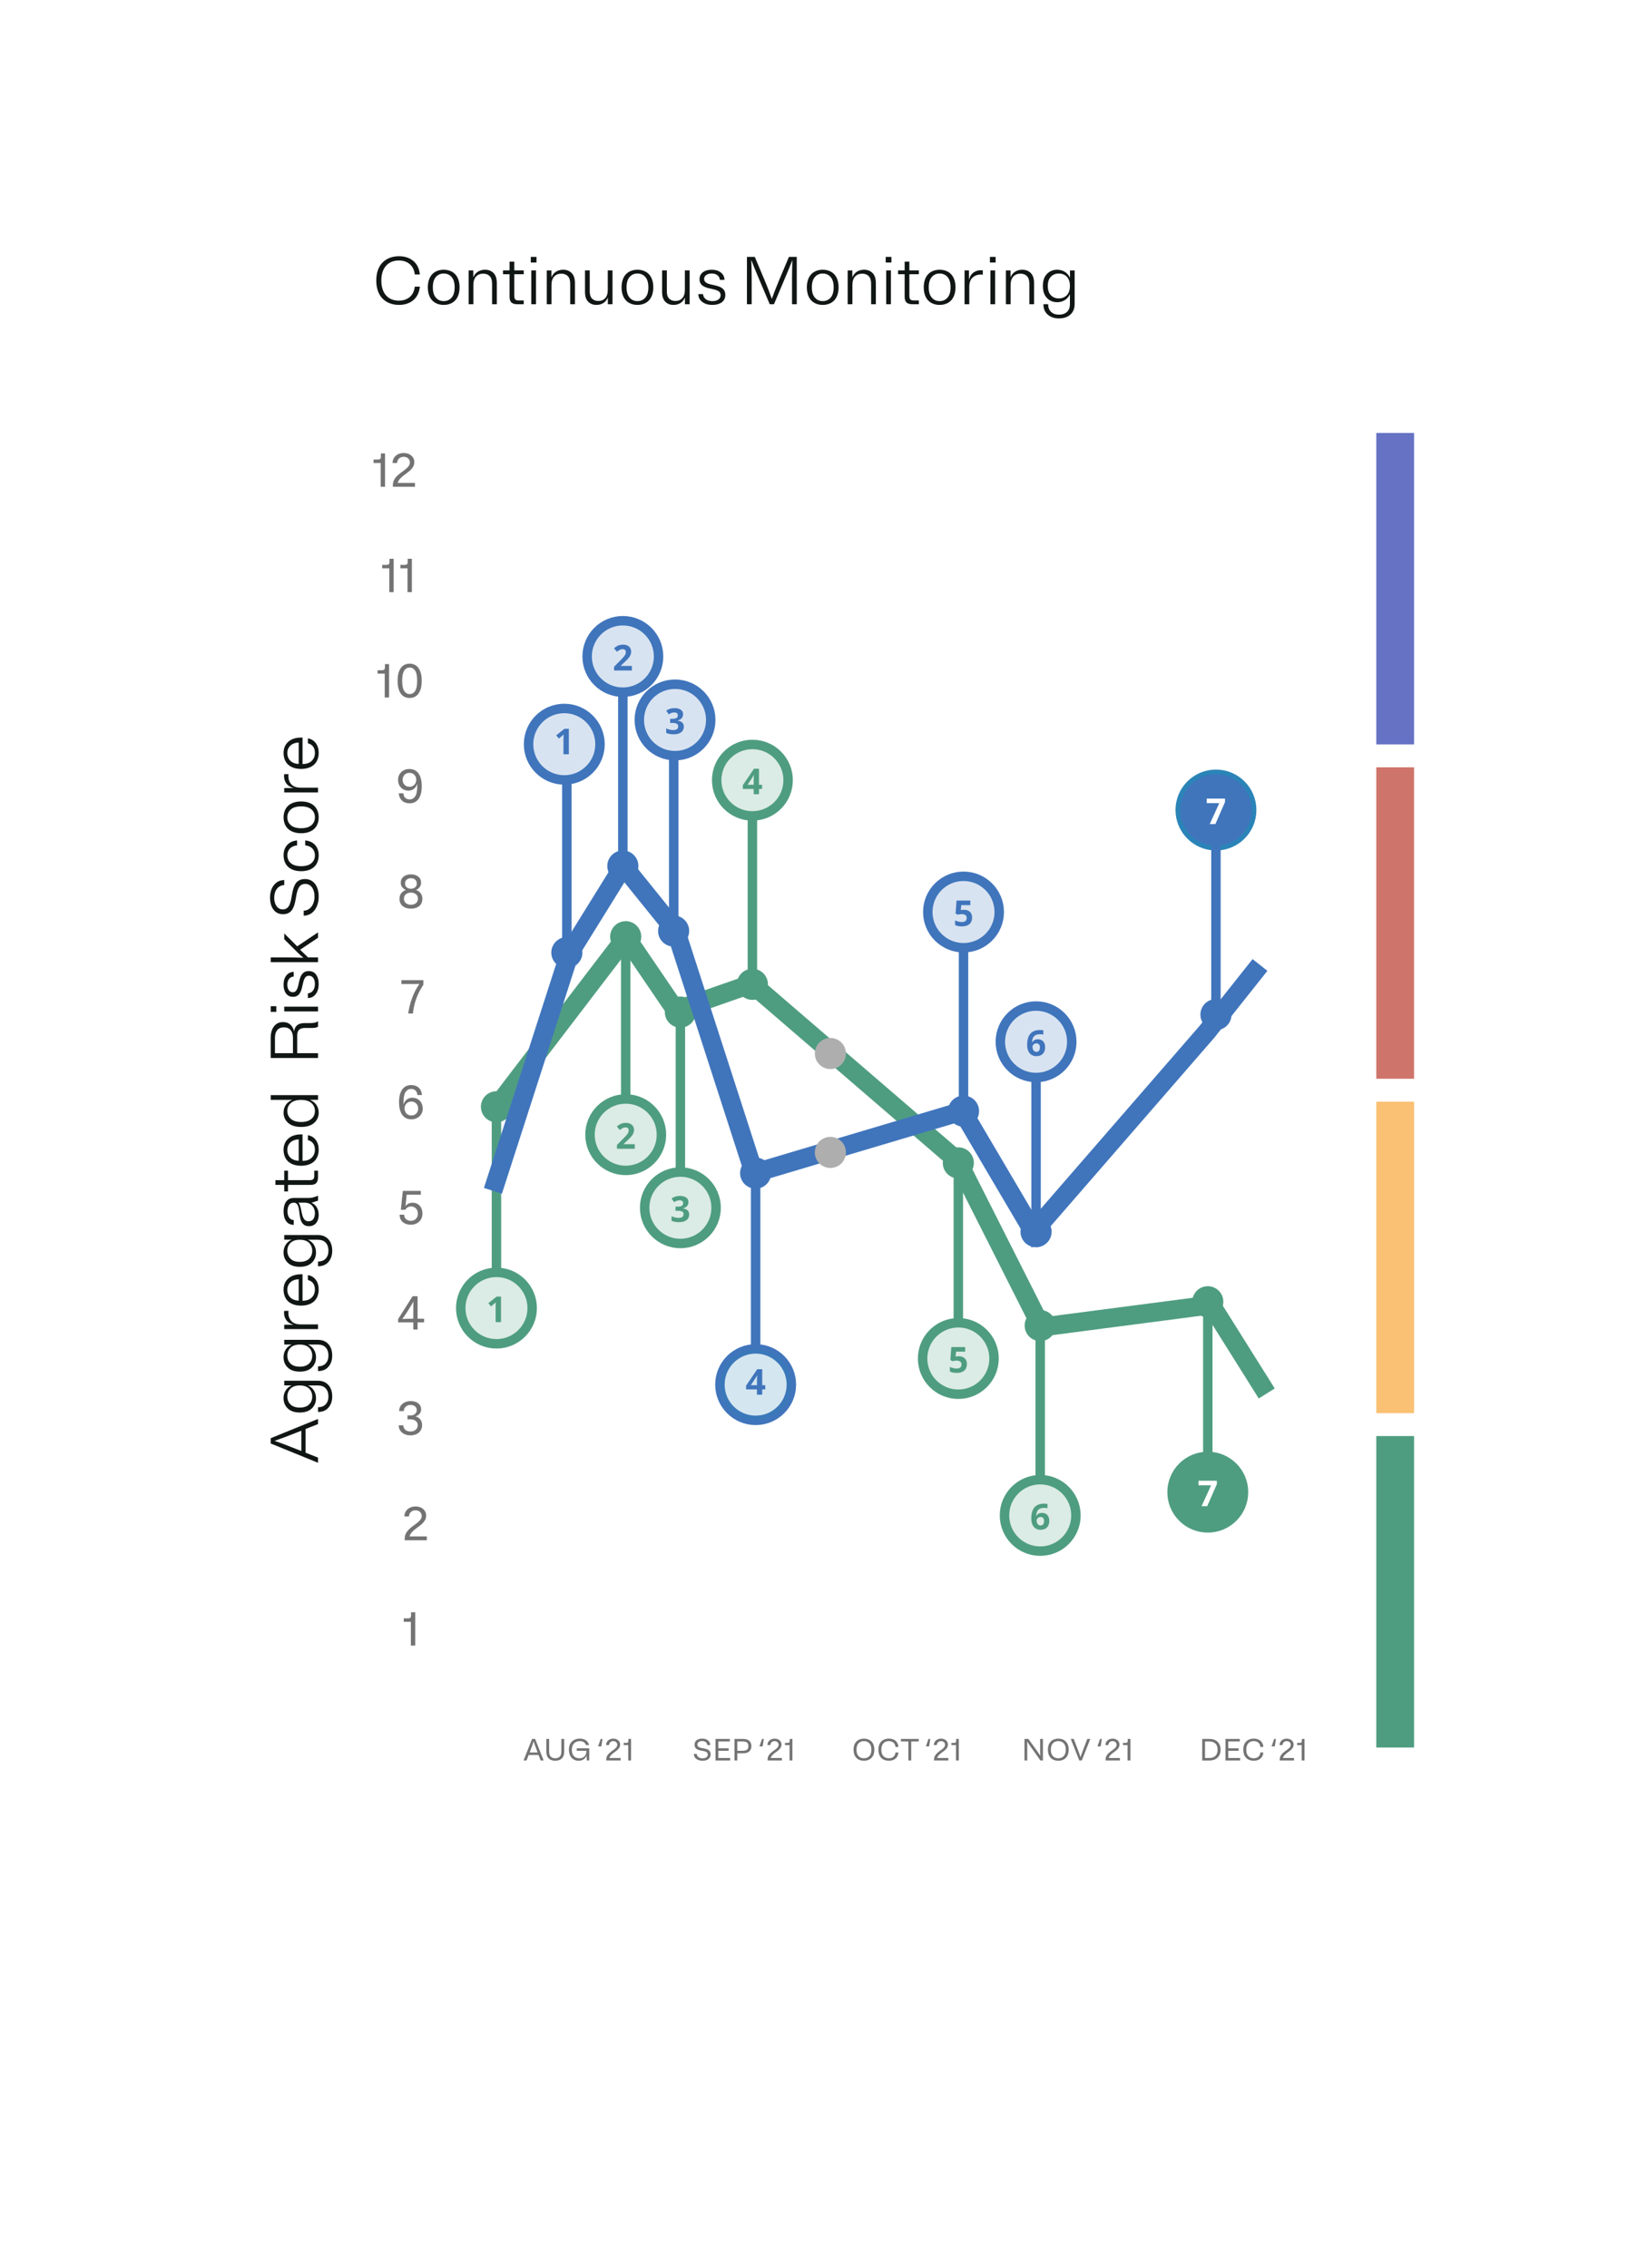 <?xml version="1.0" encoding="UTF-8"?><svg id="Layer_1" xmlns="http://www.w3.org/2000/svg" xmlns:xlink="http://www.w3.org/1999/xlink" viewBox="0 0 172.32 240"><defs><filter id="drop-shadow-1" filterUnits="userSpaceOnUse"><feOffset dx="-5" dy="5"/><feGaussianBlur result="blur" stdDeviation="4"/><feFlood flood-color="#000" flood-opacity=".1"/><feComposite in2="blur" operator="in"/><feComposite in="SourceGraphic"/></filter></defs><rect x="17.219" y="7.223" width="148.094" height="215.617" rx="10" ry="10" fill="#fff" filter="url(#drop-shadow-1)"/><g><g><path d="m44.442,30.333c-.062.62-.294,1.097-.694,1.431s-.909.501-1.524.501c-.147,0-.292-.011-.433-.032s-.275-.053-.404-.093-.253-.092-.372-.154-.231-.135-.336-.218c-.105-.083-.202-.178-.29-.283-.088-.104-.167-.22-.236-.347s-.127-.265-.175-.415c-.048-.15-.085-.312-.111-.483-.026-.172-.039-.355-.039-.551s.013-.379.039-.551.063-.333.111-.483.105-.289.175-.415.148-.242.236-.347c.088-.104.185-.199.29-.282.104-.083.217-.156.336-.218s.243-.113.372-.154.264-.072.404-.093.285-.032.433-.032c.615,0,1.124.167,1.524.501s.632.811.694,1.431h-.537c-.057-.482-.237-.849-.54-1.102s-.684-.379-1.142-.379c-.133,0-.264.011-.39.032s-.246.054-.357.097c-.112.043-.218.098-.315.165s-.188.145-.271.232c-.084.088-.157.188-.222.297-.064.11-.119.231-.165.365-.045.133-.08.278-.104.433-.023.155-.036.323-.036.504s.013.35.036.504c.023.155.059.3.104.433.046.134.101.255.165.365.064.11.138.209.222.297.083.088.174.166.271.233.098.066.203.122.315.165.111.043.231.075.357.096s.257.032.39.032c.458,0,.839-.126,1.142-.379s.483-.62.54-1.102h.537Z" fill="#101614"/><path d="m46.564,32.226c-.129-.026-.249-.064-.361-.115-.112-.05-.216-.113-.312-.189-.095-.076-.18-.165-.254-.265-.073-.1-.137-.213-.189-.34s-.093-.266-.121-.418c-.029-.153-.043-.317-.043-.494s.014-.341.043-.494c.028-.153.068-.292.121-.419.053-.126.116-.24.189-.34.074-.1.159-.188.254-.265.096-.076.199-.14.312-.189.112-.05.232-.088.361-.115.129-.026.263-.039.4-.039.139,0,.272.013.401.039.129.026.249.064.361.115.111.05.216.113.311.189.096.077.181.165.255.265.073.1.137.214.189.34.052.126.093.266.121.419.029.152.043.317.043.494s-.014.341-.043.494c-.028.152-.069.292-.121.418-.053.126-.116.24-.189.34-.074.1-.159.188-.255.265-.095.077-.199.14-.311.189-.112.05-.232.088-.361.115s-.263.04-.401.04c-.138,0-.271-.013-.4-.04Zm1.238-.73c.214-.246.321-.609.321-1.091s-.107-.846-.321-1.091c-.215-.246-.494-.369-.838-.369-.338,0-.615.123-.829.369-.215.246-.322.609-.322,1.091s.107.845.322,1.091c.214.246.491.369.829.369.344,0,.623-.123.838-.369Z" fill="#101614"/><path d="m50.097,29.353c.104-.263.266-.463.483-.601.217-.138.471-.208.762-.208.367,0,.666.117.897.351s.348.589.348,1.066v2.232h-.501v-2.175c0-.357-.084-.624-.251-.797-.167-.174-.397-.261-.693-.261-.315,0-.566.103-.755.308s-.283.508-.283.909v2.018h-.5v-3.578h.493v.737Z" fill="#101614"/><path d="m54.543,31.689c.072.069.182.104.329.104h.565v.401h-.701c-.258,0-.455-.06-.594-.179s-.207-.329-.207-.63v-2.368h-.694v-.401h.694v-.93h.5v.93h1.002v.401h-1.002v2.29c0,.186.036.313.107.383Z" fill="#101614"/><path d="m56.786,27.779h-.602v-.594h.602v.594Zm-.051,4.415h-.5v-3.578h.5v3.578Z" fill="#101614"/><path d="m58.366,29.353c.104-.263.266-.463.483-.601.217-.138.471-.208.762-.208.367,0,.666.117.897.351s.348.589.348,1.066v2.232h-.501v-2.175c0-.357-.084-.624-.251-.797-.167-.174-.397-.261-.693-.261-.315,0-.566.103-.755.308s-.283.508-.283.909v2.018h-.5v-3.578h.493v.737Z" fill="#101614"/><path d="m61.921,28.616h.501v2.218c0,.343.081.599.243.766s.384.25.665.25c.301,0,.543-.099.727-.297.184-.198.275-.488.275-.87v-2.068h.501v3.578h-.494v-.708c-.104.253-.262.446-.472.58-.21.134-.456.201-.737.201-.357,0-.648-.113-.873-.34-.224-.226-.336-.571-.336-1.034v-2.275Z" fill="#101614"/><path d="m67.07,32.226c-.129-.026-.249-.064-.361-.115-.112-.05-.216-.113-.312-.189-.095-.076-.18-.165-.254-.265-.073-.1-.137-.213-.189-.34s-.093-.266-.121-.418c-.029-.153-.043-.317-.043-.494s.014-.341.043-.494c.028-.153.068-.292.121-.419.053-.126.116-.24.189-.34.074-.1.159-.188.254-.265.096-.076.199-.14.312-.189.112-.05.232-.088.361-.115.129-.026.263-.039.4-.039.139,0,.272.013.401.039.129.026.249.064.361.115.111.05.216.113.311.189.096.077.181.165.255.265.073.1.137.214.189.34.052.126.093.266.121.419.029.152.043.317.043.494s-.014.341-.043.494c-.028.152-.069.292-.121.418-.053.126-.116.24-.189.34-.074.1-.159.188-.255.265-.095.077-.199.14-.311.189-.112.05-.232.088-.361.115s-.263.04-.401.04c-.138,0-.271-.013-.4-.04Zm1.238-.73c.214-.246.321-.609.321-1.091s-.107-.846-.321-1.091c-.215-.246-.494-.369-.838-.369-.338,0-.615.123-.829.369-.215.246-.322.609-.322,1.091s.107.845.322,1.091c.214.246.491.369.829.369.344,0,.623-.123.838-.369Z" fill="#101614"/><path d="m70.081,28.616h.501v2.218c0,.343.081.599.243.766s.384.25.665.25c.301,0,.543-.099.727-.297.184-.198.275-.488.275-.87v-2.068h.501v3.578h-.494v-.708c-.104.253-.262.446-.472.58-.21.134-.456.201-.737.201-.357,0-.648-.113-.873-.34-.224-.226-.336-.571-.336-1.034v-2.275Z" fill="#101614"/><path d="m74.403,28.806c.238-.174.546-.261.923-.261.405,0,.732.099.98.297s.374.457.379.776h-.493c-.01-.201-.093-.363-.247-.487-.155-.124-.361-.186-.619-.186-.233,0-.425.051-.572.154-.148.103-.222.242-.222.419,0,.057.007.108.021.154.014.045.035.086.064.122.028.036.062.068.1.097.038.028.081.055.129.079s.099.045.154.064c.055.019.111.036.172.05.06.015.121.029.186.043s.13.029.197.043c.066.014.132.03.196.046.064.017.129.035.193.054s.126.04.186.061.117.048.172.079c.055.031.106.065.154.104.047.039.09.08.129.125.038.045.071.097.1.154s.05.121.064.189c.015.069.021.147.021.232,0,.339-.126.599-.379.78s-.582.272-.987.272c-.439,0-.796-.105-1.07-.315s-.413-.487-.418-.83h.501c.009.219.104.398.282.537s.414.208.705.208c.271,0,.485-.057.64-.172.155-.114.233-.267.233-.458,0-.057-.008-.109-.021-.157-.015-.047-.036-.092-.064-.132-.029-.041-.062-.075-.101-.104-.038-.029-.081-.055-.129-.079-.048-.023-.099-.046-.153-.068-.056-.021-.112-.039-.172-.054-.06-.014-.121-.028-.183-.043-.062-.014-.127-.028-.193-.043-.066-.014-.134-.03-.2-.046s-.131-.033-.193-.05c-.062-.017-.123-.037-.183-.061s-.116-.05-.172-.079c-.055-.029-.105-.061-.153-.097s-.091-.076-.129-.122-.071-.095-.1-.15c-.029-.055-.051-.117-.064-.186-.015-.069-.021-.144-.021-.225,0-.315.119-.56.357-.733Z" fill="#101614"/><path d="m80.213,29.224c-.147-.358-.274-.663-.379-.916-.104-.252-.21-.52-.314-.801.014.296.024.598.032.905.007.308.011.624.011.948v2.833h-.501v-5.008h.83l1.037,2.461c.19.458.344.84.458,1.145s.217.584.308.837c.091-.252.194-.532.312-.837.116-.305.271-.687.461-1.145l1.038-2.461h.83v5.008h-.501v-2.833c0-.324.003-.639.011-.944.007-.305.015-.604.024-.895-.104.277-.21.542-.314.794-.105.253-.231.556-.379.909l-1.253,2.969h-.45l-1.26-2.969Z" fill="#101614"/><path d="m86.683,32.226c-.129-.026-.249-.064-.361-.115-.112-.05-.216-.113-.312-.189-.095-.076-.18-.165-.254-.265-.073-.1-.137-.213-.189-.34s-.093-.266-.121-.418c-.029-.153-.043-.317-.043-.494s.014-.341.043-.494c.028-.153.068-.292.121-.419.053-.126.116-.24.189-.34.074-.1.159-.188.254-.265.096-.076.199-.14.312-.189.112-.05.232-.088.361-.115.129-.026.263-.039.4-.039.139,0,.272.013.401.039.129.026.249.064.361.115.111.05.216.113.311.189.096.077.181.165.255.265.073.1.137.214.189.34.052.126.093.266.121.419.029.152.043.317.043.494s-.014.341-.043.494c-.028.152-.069.292-.121.418-.053.126-.116.24-.189.34-.074.1-.159.188-.255.265-.095.077-.199.14-.311.189-.112.05-.232.088-.361.115s-.263.04-.401.04c-.138,0-.271-.013-.4-.04Zm1.238-.73c.214-.246.321-.609.321-1.091s-.107-.846-.321-1.091c-.215-.246-.494-.369-.838-.369-.338,0-.615.123-.829.369-.215.246-.322.609-.322,1.091s.107.845.322,1.091c.214.246.491.369.829.369.344,0,.623-.123.838-.369Z" fill="#101614"/><path d="m90.217,29.353c.104-.263.266-.463.483-.601.217-.138.471-.208.762-.208.367,0,.666.117.897.351s.348.589.348,1.066v2.232h-.501v-2.175c0-.357-.084-.624-.251-.797-.167-.174-.397-.261-.693-.261-.315,0-.566.103-.755.308s-.283.508-.283.909v2.018h-.5v-3.578h.493v.737Z" fill="#101614"/><path d="m94.353,27.779h-.602v-.594h.602v.594Zm-.051,4.415h-.5v-3.578h.5v3.578Z" fill="#101614"/><path d="m96.363,31.689c.072.069.182.104.329.104h.565v.401h-.701c-.258,0-.455-.06-.594-.179s-.207-.329-.207-.63v-2.368h-.694v-.401h.694v-.93h.5v.93h1.002v.401h-1.002v2.29c0,.186.036.313.107.383Z" fill="#101614"/><path d="m99.056,32.226c-.129-.026-.249-.064-.361-.115-.112-.05-.216-.113-.312-.189-.095-.076-.18-.165-.254-.265-.073-.1-.137-.213-.189-.34s-.093-.266-.121-.418c-.029-.153-.043-.317-.043-.494s.014-.341.043-.494c.028-.153.068-.292.121-.419.053-.126.116-.24.189-.34.074-.1.159-.188.254-.265.096-.076.199-.14.312-.189.112-.05.232-.088.361-.115.129-.026.263-.039.4-.039.139,0,.272.013.401.039.129.026.249.064.361.115.111.05.216.113.311.189.096.077.181.165.255.265.073.1.137.214.189.34.052.126.093.266.121.419.029.152.043.317.043.494s-.014.341-.043.494c-.028.152-.069.292-.121.418-.053.126-.116.24-.189.34-.074.1-.159.188-.255.265-.095.077-.199.14-.311.189-.112.05-.232.088-.361.115s-.263.04-.401.04c-.138,0-.271-.013-.4-.04Zm1.238-.73c.214-.246.321-.609.321-1.091s-.107-.846-.321-1.091c-.215-.246-.494-.369-.838-.369-.338,0-.615.123-.829.369-.215.246-.322.609-.322,1.091s.107.845.322,1.091c.214.246.491.369.829.369.344,0,.623-.123.838-.369Z" fill="#101614"/><path d="m102.561,29.611c.09-.348.25-.604.479-.769.229-.165.493-.247.794-.247.038,0,.072.002.104.007s.061.01.09.014v.458c-.029-.004-.06-.009-.094-.014-.033-.005-.068-.007-.106-.007-.354,0-.646.106-.881.318-.233.212-.351.541-.351.984v1.839h-.5v-3.578h.465v.995Z" fill="#101614"/><path d="m105.384,27.779h-.602v-.594h.602v.594Zm-.051,4.415h-.5v-3.578h.5v3.578Z" fill="#101614"/><path d="m106.964,29.353c.104-.263.266-.463.483-.601.217-.138.471-.208.762-.208.367,0,.666.117.897.351s.348.589.348,1.066v2.232h-.501v-2.175c0-.357-.084-.624-.251-.797-.167-.174-.397-.261-.693-.261-.315,0-.566.103-.755.308s-.283.508-.283.909v2.018h-.5v-3.578h.493v.737Z" fill="#101614"/><path d="m110.815,31.532c-.286-.298-.43-.722-.43-1.27s.144-.972.43-1.27c.286-.298.648-.447,1.088-.447.305,0,.577.075.815.225.238.15.417.364.536.641v-.794h.494v3.556c0,.143-.014.275-.039.397-.026.122-.066.234-.118.336-.053.103-.116.195-.189.279-.074.083-.158.158-.251.222s-.195.118-.308.161c-.112.043-.231.075-.357.097-.127.021-.259.032-.397.032-.481,0-.876-.132-1.184-.397-.309-.265-.462-.633-.462-1.105h.501c0,.348.104.619.312.812.207.193.484.29.833.29.353,0,.635-.096.845-.287.21-.19.314-.47.314-.837v-1.044c-.119.271-.298.481-.536.629-.239.148-.509.222-.809.222-.439,0-.802-.149-1.088-.447Zm2.104-.29c.22-.224.329-.551.329-.98s-.109-.756-.329-.98-.501-.336-.845-.336-.623.112-.84.336c-.218.224-.326.551-.326.98s.108.756.326.98c.217.224.497.336.84.336s.625-.112.845-.336Z" fill="#101614"/></g><g><path d="m32.346,151.224v2.504l1.316.522v.544l-5.009-2.039v-.558l5.009-2.04v.544l-1.316.522Zm-.451,2.325v-2.146l-.551.215c-.443.177-.849.334-1.216.473-.367.138-.723.267-1.066.386.344.114.699.242,1.066.383s.772.3,1.216.476l.551.215Z" fill="#101614"/><path d="m33.001,149.047c-.298.286-.721.43-1.27.43s-.972-.144-1.271-.43c-.298-.286-.447-.648-.447-1.088,0-.305.075-.577.226-.815s.364-.417.641-.536h-.794v-.494h3.556c.144,0,.275.014.397.039.121.026.233.066.336.118.103.053.195.116.279.189.083.074.157.158.222.251s.118.195.161.308.075.231.097.357c.021.127.032.259.032.397,0,.481-.133.876-.397,1.184-.265.309-.633.462-1.105.462v-.501c.348,0,.619-.104.812-.312.192-.207.289-.484.289-.833,0-.353-.095-.635-.286-.845-.19-.21-.47-.314-.837-.314h-1.045c.272.119.482.298.63.536.148.239.222.509.222.809,0,.439-.148.802-.447,1.088Zm-.289-2.104c-.225-.22-.552-.329-.98-.329s-.756.109-.98.329c-.224.22-.336.501-.336.845s.112.623.336.84c.225.218.551.326.98.326s.756-.108.98-.326c.224-.217.336-.497.336-.84s-.112-.625-.336-.845Z" fill="#101614"/><path d="m33.001,144.72c-.298.286-.721.43-1.27.43s-.972-.144-1.271-.43c-.298-.286-.447-.648-.447-1.088,0-.305.075-.577.226-.815s.364-.417.641-.536h-.794v-.494h3.556c.144,0,.275.014.397.039.121.026.233.066.336.118.103.053.195.116.279.189.083.074.157.158.222.251s.118.195.161.308.075.231.097.357c.021.127.032.259.032.397,0,.481-.133.876-.397,1.184-.265.309-.633.462-1.105.462v-.501c.348,0,.619-.104.812-.312.192-.207.289-.484.289-.833,0-.353-.095-.635-.286-.845-.19-.21-.47-.314-.837-.314h-1.045c.272.119.482.298.63.536.148.239.222.509.222.809,0,.439-.148.802-.447,1.088Zm-.289-2.104c-.225-.22-.552-.329-.98-.329s-.756.109-.98.329c-.224.22-.336.501-.336.845s.112.623.336.84c.225.218.551.326.98.326s.756-.108.98-.326c.224-.217.336-.497.336-.84s-.112-.625-.336-.845Z" fill="#101614"/><path d="m31.08,140.186c-.348-.09-.604-.25-.77-.479-.164-.229-.246-.493-.246-.794,0-.038.002-.072.007-.104s.01-.061.015-.09h.458c-.005.029-.01.06-.015.094-.005.033-.007.068-.007.106,0,.354.105.646.318.881.212.233.54.351.983.351h1.839v.5h-3.577v-.465h.994Z" fill="#101614"/><path d="m33.43,135.442c.203.276.304.62.304,1.03,0,.139-.013.271-.039.4s-.064.251-.114.365c-.051.114-.113.22-.189.314-.076.096-.166.182-.269.258s-.217.141-.344.193c-.126.053-.266.093-.418.121-.153.029-.317.043-.494.043s-.341-.014-.494-.043c-.152-.028-.29-.068-.414-.121s-.237-.116-.341-.189c-.102-.074-.19-.159-.265-.254-.073-.096-.136-.199-.186-.312s-.088-.232-.114-.361-.04-.263-.04-.4c0-.119.01-.233.029-.34.019-.107.049-.212.089-.312.041-.101.091-.193.15-.279s.129-.166.208-.239c.078-.074.165-.14.261-.197.096-.057.201-.105.318-.146.117-.04.242-.071.376-.093s.276-.032.429-.032h.15v2.805c.435-.01.761-.125.98-.348.22-.222.329-.499.329-.833,0-.286-.068-.516-.204-.687-.136-.172-.315-.282-.54-.329v-.522c.357.062.638.231.841.508Zm-2.716,1.842c.201.213.501.333.902.361v-2.274c-.387.023-.684.138-.892.343-.207.205-.311.463-.311.773,0,.319.1.585.3.797Z" fill="#101614"/><path d="m33.001,133.628c-.298.286-.721.43-1.27.43s-.972-.144-1.271-.43c-.298-.286-.447-.648-.447-1.088,0-.305.075-.577.226-.815s.364-.417.641-.536h-.794v-.494h3.556c.144,0,.275.014.397.039.121.026.233.066.336.118.103.053.195.116.279.189.083.074.157.158.222.251s.118.195.161.308.075.231.097.357c.021.127.032.259.032.397,0,.481-.133.876-.397,1.184-.265.309-.633.462-1.105.462v-.501c.348,0,.619-.104.812-.312.192-.207.289-.484.289-.833,0-.353-.095-.635-.286-.845-.19-.21-.47-.314-.837-.314h-1.045c.272.119.482.298.63.536.148.239.222.509.222.809,0,.439-.148.802-.447,1.088Zm-.289-2.104c-.225-.22-.552-.329-.98-.329s-.756.109-.98.329c-.224.22-.336.501-.336.845s.112.623.336.84c.225.218.551.326.98.326s.756-.108.98-.326c.224-.217.336-.497.336-.84s-.112-.625-.336-.845Z" fill="#101614"/><path d="m33.663,127.055l-.694.222c.243.104.432.27.565.493.134.225.2.487.2.787,0,.096-.007.188-.021.275-.014.089-.035.172-.064.251-.028.079-.062.152-.104.222-.04.069-.089.133-.146.189-.058.058-.12.105-.189.144s-.146.067-.229.089c-.083.021-.173.032-.268.032-.086,0-.165-.007-.236-.021-.071-.014-.136-.035-.193-.064-.058-.028-.108-.062-.154-.1-.045-.038-.085-.081-.121-.129s-.068-.099-.097-.154c-.028-.055-.054-.113-.075-.175-.021-.062-.039-.126-.054-.193-.015-.066-.027-.134-.039-.2s-.022-.136-.032-.208c-.01-.071-.019-.141-.025-.207s-.016-.134-.024-.2c-.01-.067-.021-.131-.032-.193-.013-.062-.025-.12-.04-.175-.014-.056-.032-.106-.054-.154s-.045-.091-.071-.129-.058-.071-.093-.1c-.036-.029-.076-.051-.122-.064-.045-.015-.097-.021-.153-.021-.225,0-.392.082-.501.246-.109.165-.165.388-.165.669,0,.272.056.49.165.655.109.164.274.254.493.269v.508c-.357-.01-.626-.143-.805-.397s-.269-.6-.269-1.034.094-.778.279-1.033c.187-.256.458-.383.815-.383h1.55c.035,0,.07,0,.104-.004.033-.002.064-.005.093-.007.028-.003.058-.005.086-.008.028-.002.058-.007.086-.014.028-.008.059-.015.09-.021.03-.008.065-.017.104-.029.038-.012.078-.024.121-.039.043-.014.091-.031.144-.05.053-.02.112-.041.179-.064v.522Zm-.49,1.938c.107-.162.161-.369.161-.622,0-.296-.096-.554-.286-.772-.19-.22-.463-.329-.815-.329h-.645c.033.038.063.081.09.128.026.048.049.1.067.154.02.055.037.111.054.168.018.058.032.117.047.179.015.062.027.124.039.187.013.062.025.125.04.189.014.064.028.126.043.187.014.06.029.117.046.175s.036.112.058.165c.021.052.045.1.071.143s.057.082.09.118.071.066.114.093.091.047.143.061c.053.015.11.021.172.021.234,0,.404-.081.512-.243Z" fill="#101614"/><path d="m33.158,124.782c.069-.072.104-.182.104-.329v-.565h.4v.701c0,.258-.06.455-.179.594s-.329.207-.63.207h-2.368v.694h-.4v-.694h-.931v-.5h.931v-1.002h.4v1.002h2.289c.187,0,.314-.036.383-.107Z" fill="#101614"/><path d="m33.43,120.64c.203.276.304.62.304,1.03,0,.139-.013.271-.039.4s-.064.251-.114.365c-.051.114-.113.22-.189.314-.076.096-.166.182-.269.258s-.217.141-.344.193c-.126.053-.266.093-.418.121-.153.029-.317.043-.494.043s-.341-.014-.494-.043c-.152-.028-.29-.068-.414-.121s-.237-.116-.341-.189c-.102-.074-.19-.159-.265-.254-.073-.096-.136-.199-.186-.312s-.088-.232-.114-.361-.04-.263-.04-.4c0-.119.01-.233.029-.34.019-.107.049-.212.089-.312.041-.101.091-.193.15-.279s.129-.166.208-.239c.078-.074.165-.14.261-.197.096-.057.201-.105.318-.146.117-.04.242-.071.376-.093s.276-.032.429-.032h.15v2.805c.435-.01.761-.125.98-.348.22-.222.329-.499.329-.833,0-.286-.068-.516-.204-.687-.136-.172-.315-.282-.54-.329v-.522c.357.062.638.231.841.508Zm-2.716,1.842c.201.213.501.333.902.361v-2.274c-.387.023-.684.138-.892.343-.207.205-.311.463-.311.773,0,.319.1.585.3.797Z" fill="#101614"/><path d="m32.797,116.387c.301.12.532.299.694.537s.243.511.243.815c0,.439-.161.802-.482,1.088-.322.286-.781.43-1.378.43s-1.055-.144-1.377-.43-.483-.648-.483-1.088c0-.3.079-.569.236-.809.157-.238.387-.417.688-.536h-2.283v-.501h5.009v.493h-.866Zm-2.007,2.021c.251.218.612.326,1.084.326s.834-.108,1.084-.326c.251-.217.376-.497.376-.84s-.125-.625-.376-.845c-.25-.22-.611-.329-1.084-.329s-.833.109-1.084.329c-.25.22-.375.501-.375.845s.125.623.375.84Z" fill="#101614"/><path d="m33.663,108.646c-.066.048-.152.082-.258.104-.104.021-.229.032-.372.032h-.751c-.276,0-.483.062-.619.186-.136.125-.204.32-.204.588v1.896h2.204v.508h-5.009v-2.153c0-.486.115-.883.344-1.188s.551-.458.966-.458c.319,0,.577.089.772.268.196.179.327.418.394.719.034-.281.14-.499.318-.651.18-.152.44-.229.784-.229h.558c.215,0,.392-.015.529-.046.139-.031.253-.084.344-.161v.587Zm-4.558,2.805h1.903v-1.646c0-.334-.081-.599-.243-.795-.162-.195-.398-.293-.709-.293-.314,0-.552.098-.712.293-.159.196-.239.461-.239.795v1.646Z" fill="#101614"/><path d="m29.248,106.479v.601h-.594v-.601h.594Zm4.415.05v.501h-3.577v-.501h3.577Z" fill="#101614"/><path d="m30.275,105.131c-.174-.238-.262-.546-.262-.923,0-.405.1-.732.297-.98.198-.248.457-.374.776-.379v.494c-.2.01-.362.092-.486.247-.124.155-.186.361-.186.619,0,.234.051.424.153.572s.242.222.419.222c.057,0,.108-.007.153-.021.046-.014.086-.036.122-.064.036-.029.067-.062.097-.101.028-.038.055-.081.078-.128.024-.048.046-.099.064-.154.02-.055.036-.112.051-.172.014-.06.028-.122.043-.186.014-.064.028-.13.043-.197.014-.067.029-.132.046-.197s.035-.129.054-.193c.02-.064.039-.126.061-.186.021-.06.048-.117.079-.171s.065-.106.104-.154c.038-.048.08-.091.125-.129.046-.038.097-.072.154-.1.058-.029.12-.05.189-.064s.146-.021.232-.021c.339,0,.599.126.78.379.182.252.271.582.271.987,0,.439-.104.795-.314,1.069-.21.274-.486.414-.83.419v-.501c.22-.01.398-.104.536-.283.139-.179.208-.414.208-.705,0-.272-.058-.485-.172-.641-.114-.155-.267-.232-.458-.232-.057,0-.109.007-.157.021s-.092.036-.133.064c-.04.028-.074.062-.104.1-.028.038-.055.081-.078.129-.024.047-.047.099-.068.154s-.039.112-.054.171c-.015.06-.028.121-.043.183s-.028.126-.043.193c-.014.067-.029.133-.046.2s-.034.131-.051.193-.037.123-.061.182c-.023.06-.05.117-.079.172-.028.055-.061.106-.097.154-.035.048-.076.091-.121.129s-.096.071-.15.1-.117.05-.186.064c-.069.014-.145.021-.226.021-.315,0-.56-.119-.733-.358Z" fill="#101614"/><path d="m28.654,101.818v-.501h1.789c.271,0,.551.004.837.011.286.007.565.016.837.025-.19-.153-.374-.316-.551-.49-.176-.174-.374-.371-.594-.59l-.887-.88v-.616l1.373,1.367,2.204-1.481v.572l-1.896,1.267.838.815h1.059v.501h-5.009Z" fill="#101614"/><path d="m29.602,96.702c-.107-.029-.207-.069-.301-.122-.093-.053-.176-.118-.25-.197-.074-.079-.141-.167-.2-.265-.06-.098-.108-.204-.146-.318-.038-.114-.068-.238-.09-.372-.021-.133-.032-.271-.032-.415,0-.563.14-1.016.419-1.36.278-.343.64-.517,1.084-.522v.529c-.324.019-.582.151-.773.397-.19.246-.286.564-.286.956,0,.357.083.651.247.88.165.229.383.343.654.343.082,0,.154-.008.219-.025s.123-.042.175-.075c.053-.033.101-.071.144-.114s.081-.093.114-.15.063-.119.09-.186.05-.136.071-.208.041-.146.058-.226c.017-.079.032-.16.046-.243.015-.083.03-.168.047-.254s.032-.17.047-.254c.014-.083.032-.167.053-.25.021-.083.045-.165.068-.243.024-.079.052-.154.082-.226.031-.071.066-.141.104-.208.038-.066.082-.129.132-.186s.106-.107.168-.15c.062-.042.13-.081.204-.114s.156-.058.247-.075c.091-.017.188-.025.293-.025.115,0,.224.012.326.036s.199.059.289.104c.091.045.173.1.247.165s.143.137.204.218.117.17.164.268c.048.098.088.203.118.315.031.112.055.229.072.351.017.122.024.247.024.375,0,.153-.01.297-.028.433-.02.136-.048.266-.086.39s-.085.24-.14.347-.116.207-.186.297c-.069.091-.146.172-.229.243-.083.072-.174.131-.271.179-.098.047-.2.085-.308.114s-.221.043-.34.043v-.529c.343-.015.62-.161.83-.44.21-.279.314-.638.314-1.077,0-.386-.088-.702-.265-.948s-.415-.369-.716-.369c-.081,0-.154.008-.222.025-.066.017-.127.042-.183.075-.055.034-.104.072-.146.115-.043.042-.082.093-.118.15-.035.057-.066.118-.093.183s-.05.134-.071.208-.042.15-.062.229c-.019.079-.035.16-.05.243s-.028.167-.043.25c-.014.083-.029.167-.046.25-.018.083-.035.167-.054.25-.02.083-.041.165-.064.243-.024.079-.052.155-.083.229-.03.074-.065.143-.104.208s-.081.125-.129.182c-.047.058-.101.107-.161.15-.06.043-.126.081-.2.115-.073.033-.154.058-.243.075-.088.017-.185.025-.29.025-.124,0-.239-.015-.347-.043Z" fill="#101614"/><path d="m32.966,91.342c.245-.215.368-.491.368-.83,0-.291-.091-.531-.271-.719-.182-.188-.435-.299-.759-.333v-.522c.448.043.799.205,1.052.487.253.281.379.644.379,1.087,0,.139-.013.272-.039.401-.026.128-.064.249-.114.361-.051.112-.113.216-.189.311-.076.096-.165.18-.266.254-.1.074-.213.137-.34.19-.126.052-.266.093-.418.122-.152.028-.317.043-.494.043-.176,0-.341-.015-.493-.043-.152-.029-.292-.069-.419-.122-.126-.053-.239-.116-.34-.19-.1-.074-.188-.158-.265-.254-.076-.095-.14-.199-.189-.311-.05-.112-.088-.233-.114-.361-.026-.129-.04-.262-.04-.401,0-.443.127-.806.38-1.087.253-.282.604-.444,1.052-.487v.522c-.324.034-.577.145-.759.333-.181.188-.271.428-.271.719,0,.339.122.615.368.83.246.214.609.322,1.091.322s.846-.107,1.092-.322Z" fill="#101614"/><path d="m33.695,86.895c-.026.128-.064.249-.114.361-.051.112-.113.216-.189.311-.076.096-.165.18-.266.254-.1.074-.213.137-.34.19-.126.052-.266.093-.418.122-.152.028-.317.043-.494.043-.176,0-.341-.015-.493-.043-.152-.029-.292-.069-.419-.122-.126-.053-.239-.116-.34-.19-.1-.074-.188-.158-.265-.254-.076-.095-.14-.199-.189-.311-.05-.112-.088-.233-.114-.361-.026-.129-.04-.262-.04-.401s.014-.272.04-.4c.026-.129.064-.25.114-.361.05-.112.113-.216.189-.312.076-.095.165-.18.265-.254.101-.074.214-.137.34-.189.127-.053.267-.093.419-.122.152-.028.317-.042.493-.042.177,0,.342.014.494.042.152.029.292.069.418.122.127.052.24.116.34.189.101.074.189.159.266.254.076.096.139.199.189.312.05.112.088.232.114.361.026.128.039.262.039.4s-.013.272-.039.401Zm-.729-1.238c-.246-.215-.609-.322-1.092-.322s-.845.107-1.091.322c-.246.214-.368.494-.368.837,0,.339.122.615.368.83.246.214.609.322,1.091.322s.846-.107,1.092-.322c.245-.215.368-.491.368-.83,0-.343-.123-.623-.368-.837Z" fill="#101614"/><path d="m31.08,83.391c-.348-.091-.604-.25-.77-.479-.164-.229-.246-.494-.246-.794,0-.038.002-.073.007-.104.005-.031.01-.061.015-.089h.458c-.005.028-.01.06-.015.093-.005.034-.007.069-.007.107,0,.353.105.646.318.88.212.234.54.351.983.351h1.839v.501h-3.577v-.465h.994Z" fill="#101614"/><path d="m33.43,78.646c.203.276.304.62.304,1.03,0,.138-.013.272-.039.4-.026.129-.064.25-.114.365-.051.114-.113.219-.189.314-.076.096-.166.182-.269.258s-.217.141-.344.193c-.126.052-.266.093-.418.122-.153.028-.317.043-.494.043s-.341-.015-.494-.043c-.152-.029-.29-.069-.414-.122-.124-.053-.237-.116-.341-.19-.102-.074-.19-.158-.265-.254-.073-.095-.136-.199-.186-.311-.05-.112-.088-.233-.114-.361-.026-.129-.04-.262-.04-.401,0-.119.01-.232.029-.34.019-.107.049-.211.089-.311.041-.101.091-.193.15-.279s.129-.166.208-.24c.078-.074.165-.139.261-.197.096-.057.201-.106.318-.146s.242-.072.376-.093.276-.032.429-.032h.15v2.805c.435-.01.761-.125.98-.347s.329-.5.329-.833c0-.286-.068-.515-.204-.687s-.315-.281-.54-.329v-.522c.357.062.638.231.841.508Zm-2.716,1.842c.201.212.501.333.902.361v-2.275c-.387.024-.684.139-.892.344-.207.205-.311.462-.311.772,0,.32.1.585.3.798Z" fill="#101614"/></g><g><g><path d="m43.512,170.614h.438v3.527h-.463v-2.52h-.751v-.362h.483c.095,0,.167-.022.217-.068.051-.045.075-.135.075-.27v-.308Z" fill="#737373"/><path d="m42.838,162.812c0-.073.006-.145.018-.211.012-.067.028-.132.051-.194.021-.062.048-.121.08-.177.032-.055.067-.108.105-.161.039-.052.08-.103.124-.151.043-.048.09-.095.139-.138.049-.044.098-.087.148-.129.05-.042.103-.083.156-.123.054-.041.107-.08.161-.119.054-.038.105-.077.156-.115.05-.039.1-.077.148-.113.049-.037.095-.075.139-.113.044-.039.085-.078.123-.116.039-.039.074-.079.106-.121.031-.042.059-.084.08-.126.022-.042.039-.086.051-.134.012-.047.018-.096.018-.146,0-.172-.061-.314-.182-.429s-.28-.171-.479-.171c-.201,0-.365.061-.491.181-.126.121-.192.277-.199.469h-.488c.003-.08.013-.157.03-.231.017-.074.04-.143.07-.207.03-.063.066-.123.108-.179.042-.055.09-.106.144-.153s.111-.088.174-.124c.062-.035.128-.064.199-.088.07-.023.144-.042.219-.056.076-.013.153-.02.234-.02s.158.006.231.018c.074.012.145.028.212.05.067.022.131.05.191.084.061.033.116.071.166.113.051.042.096.088.137.139.04.05.074.104.103.163.029.059.051.122.066.189.015.067.022.138.022.211,0,.064-.006.126-.018.187s-.028.118-.048.172c-.021.054-.046.105-.076.156-.03.05-.063.099-.101.146-.037.048-.076.093-.118.137-.042.043-.087.086-.134.128s-.096.082-.146.121c-.051.039-.103.077-.154.116-.052.038-.104.077-.156.115-.052.039-.104.077-.153.116-.051.039-.1.078-.146.118-.047.041-.093.082-.139.124-.045.042-.087.085-.126.128-.038.044-.073.089-.105.137-.032.047-.061.096-.086.146-.025.051-.044.103-.058.156h1.834v.408h-2.343v-.182Z" fill="#737373"/><path d="m44.651,151.058c-.017.074-.04.144-.07.209s-.067.127-.11.185c-.044.057-.093.107-.146.153-.054.045-.113.087-.179.123-.065.037-.136.067-.209.091-.074.023-.15.042-.229.056s-.162.021-.249.021c-.088,0-.173-.006-.255-.018-.082-.013-.161-.03-.236-.056-.076-.025-.146-.056-.212-.091s-.127-.075-.184-.121c-.058-.045-.108-.096-.154-.151-.045-.055-.084-.115-.115-.181-.032-.066-.057-.136-.073-.21-.018-.073-.027-.152-.03-.236h.493c.004.194.071.353.204.474s.32.182.562.182c.222,0,.402-.062.544-.187.141-.124.212-.282.212-.474,0-.195-.071-.349-.212-.461-.142-.112-.338-.169-.59-.169h-.282v-.408h.328c.191,0,.348-.053.471-.159.123-.105.184-.244.184-.415,0-.158-.061-.287-.184-.388-.123-.102-.279-.151-.471-.151-.205,0-.375.061-.509.181-.135.121-.204.277-.207.469h-.494c0-.08.009-.156.025-.229s.04-.142.07-.207.066-.126.108-.182c.042-.055.091-.105.146-.151.056-.045.115-.086.179-.123s.133-.067.207-.091c.073-.023.15-.042.229-.056.079-.013.161-.02.245-.02.091,0,.179.007.265.02.085.014.165.033.239.059.073.025.143.056.206.093s.121.08.172.129c.05.049.093.104.128.163.035.061.062.126.081.194.019.069.027.144.027.225,0,.185-.057.34-.169.466s-.258.216-.436.27c.218.058.391.165.517.322.126.158.188.364.188.62,0,.08-.008.158-.025.231Z" fill="#737373"/><path d="m44.201,139.554h.689v.383h-.689v.761h-.454v-.761h-1.607v-.343l1.532-2.424h.529v2.384Zm-.454-1.028c0-.134,0-.267.003-.397,0-.131.006-.261.013-.389-.054.095-.114.197-.182.308-.067.111-.142.231-.222.363l-.287.458c-.084.128-.166.25-.244.368-.079.117-.161.231-.245.343.145-.011.291-.018.438-.021.148-.003.296-.005.443-.005h.282v-1.028Z" fill="#737373"/><path d="m42.427,128.018l.212-1.996h1.904v.408h-1.502l-.07.726c-.01.111-.02.205-.03.282-.01.077-.02.145-.03.202.088-.118.196-.208.325-.27.129-.062.279-.094.451-.094.073,0,.145.007.212.021.066.014.132.032.193.058.062.025.12.058.174.096.054.039.104.082.151.131s.089.104.126.167c.037.062.068.128.093.198.025.071.045.147.059.229.013.082.02.169.02.26,0,.087-.008.171-.024.252-.018.08-.041.156-.071.227s-.066.137-.11.199c-.044.062-.094.118-.148.169-.056.05-.115.096-.18.136-.063.04-.132.074-.206.101-.074.027-.151.047-.231.061-.081.014-.165.021-.252.021-.095,0-.186-.007-.275-.021-.089-.014-.172-.034-.249-.063-.077-.028-.149-.063-.217-.105s-.128-.092-.184-.148c-.056-.058-.103-.122-.142-.194-.038-.072-.069-.151-.093-.239-.023-.087-.037-.183-.04-.287h.488c.01.219.082.382.217.489s.299.161.494.161c.218,0,.396-.071.534-.215.138-.143.206-.323.206-.541,0-.222-.068-.405-.204-.55-.136-.144-.312-.216-.526-.216-.135,0-.253.031-.355.096-.103.063-.184.147-.244.252h-.474Z" fill="#737373"/><path d="m44.718,117.557c-.016.079-.038.153-.068.224-.03.071-.067.136-.111.194-.043.059-.092.113-.146.164-.054.05-.112.095-.177.133-.063.039-.132.072-.204.099-.072.027-.147.047-.227.061s-.16.021-.244.021c-.111,0-.216-.012-.315-.036-.099-.023-.192-.059-.279-.105s-.168-.106-.242-.179c-.073-.072-.139-.157-.196-.255-.057-.097-.105-.208-.146-.332-.041-.124-.072-.263-.094-.413-.021-.151-.032-.316-.032-.494s.01-.342.03-.494c.02-.15.05-.287.09-.41.041-.123.089-.233.146-.332.057-.1.122-.186.194-.258s.15-.131.236-.178c.086-.048.178-.083.274-.106.098-.023.2-.035.308-.035.336,0,.605.094.809.282.203.188.316.446.34.775h-.488c-.014-.208-.079-.368-.196-.48-.118-.113-.272-.17-.464-.17-.242,0-.437.108-.584.323-.148.215-.222.576-.222,1.083,0,.041,0,.081.002.121.002.041.004.079.008.115.063-.225.178-.398.343-.523.164-.124.357-.187.579-.187.077,0,.153.007.227.021.074.014.144.033.209.061s.128.06.187.098c.059.039.112.084.161.134s.093.104.131.164c.039.059.072.123.099.194.027.07.048.145.063.224.015.079.022.162.022.249,0,.088-.008.171-.022.25Zm-.655-.773c-.133-.141-.307-.212-.521-.212s-.389.071-.521.212-.199.315-.199.523c0,.212.066.388.199.527.133.139.307.209.521.209s.389-.07.521-.209c.133-.14.199-.315.199-.527,0-.208-.066-.383-.199-.523Z" fill="#737373"/><path d="m43.604,105.66c.189-.534.45-1.048.783-1.542-.088.003-.179.007-.274.01-.096.003-.192.005-.29.005h-1.335v-.408h2.327v.483c-.312.46-.562.946-.748,1.457-.187.51-.307,1.04-.36,1.587h-.498c.073-.527.205-1.058.396-1.592Z" fill="#737373"/><path d="m43.205,96.132c-.093-.015-.179-.037-.26-.065-.08-.029-.155-.065-.224-.108-.069-.044-.131-.094-.185-.151s-.099-.121-.136-.191c-.037-.07-.065-.147-.086-.229-.02-.083-.03-.171-.03-.265,0-.239.062-.438.185-.597.122-.16.286-.274.491-.345-.165-.07-.296-.172-.394-.305-.097-.133-.146-.29-.146-.471,0-.269.101-.482.302-.64.202-.158.459-.237.771-.237s.57.079.773.237c.203.158.305.371.305.64,0,.182-.049.338-.146.471s-.229.234-.393.305c.205.071.368.186.491.345.122.16.184.358.184.597,0,.094-.01.182-.03.265-.02.082-.049.159-.085.229-.037.071-.084.134-.139.191-.056.057-.117.107-.185.151-.067.043-.142.08-.224.108-.083.028-.17.05-.263.065-.092.015-.188.022-.289.022s-.197-.007-.29-.022Zm.813-.549c.145-.109.217-.27.217-.481s-.072-.372-.217-.481c-.145-.109-.318-.164-.523-.164-.202,0-.375.055-.52.164-.145.109-.217.27-.217.481s.072.372.217.481c.145.109.317.164.52.164.205,0,.379-.054.523-.164Zm-.083-1.675c.119-.094.179-.232.179-.413s-.06-.32-.179-.416c-.119-.096-.266-.144-.44-.144-.172,0-.317.048-.438.144-.121.096-.182.234-.182.416s.061.319.182.413.267.141.438.141c.175,0,.321-.047.44-.141Z" fill="#737373"/><path d="m42.163,82.273c.015-.079.037-.154.067-.224s.067-.135.111-.194c.044-.059.092-.113.146-.164.054-.05.111-.095.174-.133.062-.039.129-.071.201-.098s.147-.047.227-.061c.079-.014.16-.02.244-.02.111,0,.217.012.317.035.102.023.195.059.282.106.088.047.168.106.242.179s.14.157.196.254c.058.098.106.208.146.333.04.125.071.262.093.413.022.151.033.316.033.494s-.011.343-.03.494c-.021.151-.051.288-.091.411s-.089.233-.146.333c-.057.099-.121.185-.193.257s-.151.132-.237.179c-.086.047-.177.083-.274.106s-.2.035-.308.035c-.339,0-.609-.094-.811-.282-.202-.188-.316-.446-.343-.776h.488c.017.208.084.369.202.481.117.112.271.168.463.168.238,0,.432-.107.58-.322.147-.215.222-.576.222-1.083,0-.04,0-.081-.003-.121-.002-.041-.004-.079-.008-.116-.063.225-.178.4-.343.524-.164.124-.357.186-.579.186-.077,0-.152-.006-.224-.02-.072-.013-.142-.034-.207-.061s-.128-.06-.187-.098-.112-.083-.161-.133c-.049-.051-.093-.105-.131-.164-.039-.059-.071-.124-.099-.194-.026-.07-.048-.146-.062-.224-.016-.079-.022-.162-.022-.25s.007-.17.022-.25Zm.654.773c.133.141.307.212.521.212.212,0,.385-.071.52-.212.134-.141.201-.315.201-.524,0-.211-.066-.387-.199-.526-.132-.14-.308-.209-.526-.209-.211,0-.384.07-.517.209-.132.139-.198.315-.198.526,0,.208.066.383.198.524Z" fill="#737373"/><g><path d="m40.745,70.281h.438v3.527h-.463v-2.519h-.751v-.363h.483c.095,0,.167-.023.217-.068.051-.045.075-.135.075-.27v-.307Z" fill="#737373"/><path d="m43.667,70.266c.098.023.188.059.274.106.086.047.164.106.236.179s.138.158.194.257c.058.099.105.21.146.333.04.123.07.26.091.411.02.151.03.316.03.494s-.011.343-.03.494c-.021.151-.051.288-.091.411-.041.123-.089.233-.146.333-.057.099-.122.185-.194.257s-.15.132-.236.179c-.086.047-.177.083-.274.106s-.2.035-.308.035-.21-.012-.308-.035c-.097-.023-.188-.059-.274-.106-.086-.047-.164-.106-.236-.179s-.137-.158-.191-.257c-.056-.099-.104-.21-.144-.333-.041-.123-.071-.26-.091-.411-.021-.151-.03-.316-.03-.494s.01-.342.03-.494c.02-.151.05-.288.091-.411.04-.123.088-.233.144-.333.055-.099.119-.185.191-.257s.15-.132.236-.179c.086-.047.178-.083.274-.106.098-.023.2-.035.308-.035s.21.012.308.035Zm.27,2.862c.146-.215.219-.576.219-1.083s-.073-.868-.219-1.083c-.146-.215-.339-.323-.577-.323-.235,0-.426.108-.572.323-.146.215-.219.576-.219,1.083s.073.869.219,1.083c.146.215.337.322.572.322.238,0,.431-.107.577-.322Z" fill="#737373"/></g><g><path d="m41.23,59.132h.438v3.527h-.463v-2.519h-.751v-.363h.483c.095,0,.167-.023.217-.068.051-.045.075-.135.075-.27v-.307Z" fill="#737373"/><path d="m43.159,59.132h.438v3.527h-.463v-2.519h-.751v-.363h.483c.095,0,.167-.023.217-.068.051-.045.075-.135.075-.27v-.307Z" fill="#737373"/></g><g><path d="m40.318,47.985h.438v3.527h-.463v-2.519h-.751v-.363h.483c.095,0,.167-.023.217-.068.051-.045.075-.135.075-.27v-.307Z" fill="#737373"/><path d="m41.584,51.331c0-.074.006-.145.018-.212.012-.067.028-.132.051-.194.021-.062.048-.121.08-.176.032-.056.067-.109.105-.162.039-.052.08-.102.124-.151.043-.049.09-.095.139-.139.049-.043.098-.086.148-.128.05-.042.103-.083.156-.124.054-.04.107-.08.161-.118s.105-.077.156-.116c.05-.039.1-.076.148-.113.049-.037.095-.075.139-.113s.085-.077.123-.116c.039-.039.074-.079.106-.121.031-.042.059-.084.08-.126.022-.042.039-.086.051-.133.012-.047.018-.096.018-.146,0-.171-.061-.314-.182-.428s-.28-.171-.479-.171c-.201,0-.365.061-.491.182s-.192.277-.199.469h-.488c.003-.081.013-.158.03-.232.017-.074.04-.143.07-.207s.066-.124.108-.179c.042-.056.09-.107.144-.154s.111-.088.174-.124.128-.064.199-.088c.07-.023.144-.042.219-.055.076-.014.153-.02.234-.02s.158.006.231.018c.074.012.145.028.212.05s.131.049.191.083.116.071.166.113c.051.042.096.088.137.139.04.05.074.105.103.164.029.059.051.122.066.189.015.067.022.138.022.212,0,.064-.006.126-.018.187-.012.06-.028.118-.048.171-.021.054-.046.106-.076.156-.03.051-.063.099-.101.146-.037.047-.076.092-.118.136-.042.044-.087.086-.134.128s-.096.083-.146.121c-.051.039-.103.077-.154.116s-.104.078-.156.116-.104.077-.153.116c-.051.039-.1.078-.146.118-.047.041-.093.082-.139.124-.045.042-.087.085-.126.128-.038.044-.073.089-.105.136s-.061.096-.086.146-.044.103-.058.156h1.834v.408h-2.343v-.181Z" fill="#737373"/></g></g><g><polyline points="52.175 117.622 66.265 99.186 71.529 106.92 79.581 104.108 101.361 122.856 110.238 140.432 128.199 138.088 134.082 147.462" fill="none" stroke="#4f9d81" stroke-miterlimit="10" stroke-width="2"/><circle cx="87.894" cy="111.486" r="1.646" fill="#aeaeae"/><g><circle cx="52.549" cy="117.122" r="1.646" fill="#4f9d81"/><line x1="52.549" y1="135.033" x2="52.549" y2="116.761" fill="none" stroke="#4f9d81" stroke-miterlimit="10"/><g><circle cx="52.549" cy="138.426" r="3.781" fill="none" stroke="#4f9d81" stroke-miterlimit="10"/><circle cx="52.549" cy="138.426" r="3.781" fill="#4f9d81" opacity=".2"/><path d="m53.03,139.911h-.569v-1.561l.005-.257.01-.28c-.095.095-.161.156-.197.187l-.311.249-.274-.344.869-.691h.468v2.697Z" fill="#4f9d81"/></g></g><g><circle cx="66.23" cy="99.128" r="1.646" fill="#4f9d81"/><line x1="66.23" y1="116.431" x2="66.23" y2="98.158" fill="none" stroke="#4f9d81" stroke-miterlimit="10"/><g><circle cx="66.23" cy="120.077" r="3.781" fill="none" stroke="#4f9d81" stroke-miterlimit="10"/><circle cx="66.23" cy="120.077" r="3.781" fill="#4f9d81" opacity=".2"/><path d="m67.188,121.564h-1.886v-.396l.677-.685c.201-.206.332-.348.394-.428.062-.079.105-.152.133-.22.027-.068.04-.138.04-.211,0-.108-.029-.188-.089-.241s-.14-.08-.239-.08c-.104,0-.206.024-.305.072-.098.048-.201.116-.308.205l-.311-.367c.133-.113.243-.193.331-.24.087-.047.183-.082.285-.107.104-.025.22-.038.348-.038.168,0,.317.03.446.092s.229.148.301.259.106.237.106.38c0,.124-.021.241-.065.35-.043.109-.111.221-.202.335-.092.114-.254.277-.484.489l-.348.326v.026h1.176v.479Z" fill="#4f9d81"/></g></g><g><circle cx="72.017" cy="107.105" r="1.646" fill="#4f9d81"/><line x1="72.017" y1="124.369" x2="72.017" y2="106.812" fill="none" stroke="#4f9d81" stroke-miterlimit="10"/><g><circle cx="72.017" cy="127.811" r="3.781" fill="none" stroke="#4f9d81" stroke-miterlimit="10"/><circle cx="72.017" cy="127.811" r="3.781" fill="#4f9d81" opacity=".2"/><path d="m72.87,127.201c0,.169-.051.312-.153.431-.102.118-.245.199-.43.243v.011c.218.027.383.094.495.199.111.104.167.246.167.425,0,.26-.094.462-.282.606-.188.145-.457.217-.806.217-.293,0-.553-.049-.779-.146v-.485c.104.053.22.096.346.129.125.033.249.05.372.05.188,0,.327-.032.417-.096.09-.064.135-.167.135-.309,0-.127-.052-.217-.154-.27-.104-.053-.269-.079-.495-.079h-.204v-.438h.208c.209,0,.362-.027.459-.082.096-.055.145-.148.145-.281,0-.204-.128-.307-.384-.307-.089,0-.179.015-.271.045-.092.029-.193.08-.306.152l-.264-.393c.246-.177.539-.266.88-.266.279,0,.5.057.662.17.161.113.242.271.242.472Z" fill="#4f9d81"/></g></g><g><circle cx="101.436" cy="123.061" r="1.646" fill="#4f9d81"/><line x1="101.436" y1="140.1" x2="101.436" y2="122.543" fill="none" stroke="#4f9d81" stroke-miterlimit="10"/><g><circle cx="101.436" cy="143.761" r="3.781" fill="none" stroke="#4f9d81" stroke-miterlimit="10"/><circle cx="101.436" cy="143.761" r="3.781" fill="#4f9d81" opacity=".2"/><path d="m101.49,143.523c.261,0,.469.073.623.22s.231.347.231.602c0,.302-.093.533-.278.695-.187.163-.452.244-.798.244-.3,0-.542-.049-.727-.146v-.493c.097.052.21.094.34.126.129.033.251.05.367.05.348,0,.521-.144.521-.429,0-.271-.18-.407-.54-.407-.065,0-.138.006-.216.019-.079.014-.143.027-.192.042l-.227-.122.102-1.374h1.463v.483h-.963l-.05.529.064-.013c.075-.018.168-.026.278-.026Z" fill="#4f9d81"/></g></g><g><circle cx="79.64" cy="104.166" r="1.646" fill="#4f9d81"/><line x1="79.64" y1="103.619" x2="79.64" y2="86.063" fill="none" stroke="#4f9d81" stroke-miterlimit="10"/><g><circle cx="79.64" cy="82.562" r="3.781" fill="none" stroke="#4f9d81" stroke-miterlimit="10"/><circle cx="79.64" cy="82.562" r="3.781" fill="#4f9d81" opacity=".2"/><path d="m80.659,83.489h-.324v.559h-.558v-.559h-1.151v-.396l1.183-1.742h.526v1.696h.324v.443Zm-.882-.443v-.458c0-.076.003-.187.01-.332.006-.146.011-.229.015-.253h-.015c-.046.101-.101.199-.165.295l-.494.747h.649Z" fill="#4f9d81"/></g></g><g><circle cx="110.104" cy="140.276" r="1.646" fill="#4f9d81"/><line x1="110.104" y1="156.875" x2="110.104" y2="139.319" fill="none" stroke="#4f9d81" stroke-miterlimit="10"/><g><circle cx="110.104" cy="160.366" r="3.781" fill="none" stroke="#4f9d81" stroke-miterlimit="10"/><circle cx="110.104" cy="160.366" r="3.781" fill="#4f9d81" opacity=".2"/><path d="m109.158,160.705c0-.534.113-.932.339-1.192s.563-.391,1.014-.391c.153,0,.274.009.361.027v.456c-.109-.025-.218-.037-.324-.037-.195,0-.355.029-.479.088-.123.06-.216.146-.277.263-.062.115-.098.279-.108.492h.023c.122-.209.317-.313.585-.313.241,0,.43.075.566.227s.205.361.205.628c0,.288-.081.516-.243.684-.163.168-.388.252-.676.252-.199,0-.373-.046-.521-.139-.148-.092-.263-.227-.343-.404-.081-.177-.121-.391-.121-.64Zm.975.727c.121,0,.215-.041.28-.123.065-.081.098-.198.098-.35,0-.131-.03-.235-.092-.311-.061-.075-.152-.113-.275-.113-.115,0-.214.037-.296.112s-.123.162-.123.262c0,.146.038.271.115.371s.175.151.293.151Z" fill="#4f9d81"/></g></g><g><circle cx="127.841" cy="137.756" r="1.646" fill="#4f9d81"/><line x1="127.841" y1="155.157" x2="127.841" y2="137.6" fill="none" stroke="#4f9d81" stroke-miterlimit="10"/><g><circle cx="127.841" cy="157.905" r="3.781" fill="none" stroke="#4f9d81" stroke-miterlimit="10"/><circle cx="127.841" cy="157.905" r="3.781" fill="#4f9d81"/><path d="m127.182,159.391l1.013-2.214h-1.33v-.48h1.936v.358l-1.021,2.336h-.598Z" fill="#fff"/></g></g></g><g><polyline points="52.175 126.019 60.308 100.807 65.987 91.648 71.533 98.522 79.818 124.144 101.859 117.583 109.379 130.344 127.752 109.188 133.367 102.116" fill="none" stroke="#4075bc" stroke-miterlimit="10" stroke-width="2"/><circle cx="71.302" cy="98.522" r="1.646" fill="#4075bc"/><circle cx="87.894" cy="121.953" r="1.646" fill="#aeaeae"/><g><circle cx="71.45" cy="76.187" r="3.781" fill="none" stroke="#4075bc" stroke-miterlimit="10"/><circle cx="71.45" cy="76.187" r="3.781" fill="#4075bc" opacity=".2"/><path d="m72.303,75.579c0,.168-.051.312-.153.43-.102.118-.245.2-.43.244v.011c.218.027.383.093.495.198.111.105.167.247.167.425,0,.26-.094.462-.282.606-.188.145-.457.217-.806.217-.293,0-.553-.049-.779-.146v-.485c.104.053.22.096.346.129.125.033.249.05.372.05.188,0,.327-.032.417-.096s.135-.167.135-.308c0-.126-.052-.216-.154-.27-.104-.053-.269-.079-.495-.079h-.204v-.438h.208c.209,0,.362-.027.459-.082.096-.055.145-.148.145-.281,0-.204-.128-.306-.384-.306-.089,0-.179.015-.271.044-.092.03-.193.081-.306.153l-.264-.393c.246-.177.539-.266.88-.266.279,0,.5.057.662.17.161.113.242.271.242.472Z" fill="#4075bc"/></g><g><circle cx="60" cy="100.807" r="1.646" fill="#4075bc"/><g><circle cx="59.728" cy="78.754" r="3.781" fill="none" stroke="#4075bc" stroke-miterlimit="10"/><circle cx="59.728" cy="78.754" r="3.781" fill="#4075bc" opacity=".2"/><path d="m60.211,79.819h-.569v-1.561l.005-.256.01-.281c-.095.095-.161.157-.197.187l-.311.249-.274-.343.869-.692h.468v2.698Z" fill="#4075bc"/></g><line x1="60" y1="100.807" x2="60" y2="82.535" fill="none" stroke="#4075bc" stroke-miterlimit="10"/></g><g><circle cx="65.927" cy="91.648" r="1.646" fill="#4075bc"/><g><circle cx="65.927" cy="69.469" r="3.781" fill="none" stroke="#4075bc" stroke-miterlimit="10"/><circle cx="65.927" cy="69.469" r="3.781" fill="#4075bc" opacity=".2"/><path d="m66.885,70.954h-1.886v-.396l.677-.685c.201-.206.332-.348.394-.427.062-.08.105-.153.133-.221.027-.067.04-.138.04-.21,0-.108-.029-.188-.089-.242-.06-.053-.14-.079-.239-.079-.104,0-.206.024-.305.072-.098.048-.201.116-.308.205l-.311-.367c.133-.113.243-.193.331-.24.087-.046.183-.083.285-.108.104-.025.22-.038.348-.038.168,0,.317.031.446.092s.229.147.301.258.106.237.106.38c0,.125-.021.241-.065.35-.043.109-.111.221-.202.335-.092.115-.254.277-.484.489l-.348.327v.025h1.176v.48Z" fill="#4075bc"/></g><line x1="65.927" y1="91.474" x2="65.927" y2="73.202" fill="none" stroke="#4075bc" stroke-miterlimit="10"/></g><line x1="71.312" y1="98.192" x2="71.312" y2="79.92" fill="none" stroke="#4075bc" stroke-miterlimit="10"/><g><circle cx="79.983" cy="124.144" r="1.646" fill="#4075bc"/><g><circle cx="79.983" cy="146.525" r="3.781" fill="none" stroke="#4075bc" stroke-miterlimit="10"/><circle cx="79.983" cy="146.525" r="3.781" fill="#2b84b7" opacity=".2"/><path d="m81.003,147.031h-.324v.56h-.558v-.56h-1.151v-.396l1.183-1.741h.526v1.695h.324v.442Zm-.882-.442v-.458c0-.076.003-.187.01-.332.006-.145.011-.229.015-.252h-.015c-.046.101-.101.199-.165.295l-.494.747h.649Z" fill="#4075bc"/></g><line x1="79.983" y1="142.356" x2="79.983" y2="124.084" fill="none" stroke="#4075bc" stroke-miterlimit="10"/></g><g><circle cx="101.986" cy="117.583" r="1.646" fill="#4075bc"/><g><circle cx="101.986" cy="96.513" r="3.781" fill="none" stroke="#4075bc" stroke-miterlimit="10"/><circle cx="101.986" cy="96.513" r="3.781" fill="#4075bc" opacity=".2"/><path d="m102.041,96.275c.261,0,.469.073.623.219s.231.347.231.602c0,.301-.093.533-.278.696-.187.162-.452.244-.798.244-.3,0-.542-.049-.727-.146v-.493c.097.052.21.094.34.126.129.033.251.049.367.049.348,0,.521-.143.521-.428,0-.271-.18-.408-.54-.408-.065,0-.138.006-.216.02-.079.013-.143.027-.192.042l-.227-.122.102-1.375h1.463v.483h-.963l-.05.53.064-.013c.075-.017.168-.025.278-.025Z" fill="#4075bc"/></g><line x1="101.986" y1="116.867" x2="101.986" y2="100.378" fill="none" stroke="#4075bc" stroke-miterlimit="10"/></g><g><circle cx="109.665" cy="130.344" r="1.646" fill="#4075bc"/><g><circle cx="109.665" cy="110.244" r="3.781" fill="none" stroke="#4075bc" stroke-miterlimit="10"/><circle cx="109.665" cy="110.244" r="3.781" fill="#4075bc" opacity=".2"/><path d="m108.72,110.584c0-.534.113-.932.339-1.192s.563-.392,1.014-.392c.153,0,.274.01.361.028v.456c-.109-.025-.218-.037-.324-.037-.195,0-.355.029-.479.088-.123.06-.216.146-.277.263-.062.115-.098.28-.108.492h.023c.122-.209.317-.313.585-.313.241,0,.43.076.566.227.137.152.205.361.205.628,0,.288-.081.516-.243.684-.163.168-.388.252-.676.252-.199,0-.373-.046-.521-.139s-.263-.228-.343-.403c-.081-.178-.121-.391-.121-.641Zm.975.727c.121,0,.215-.041.28-.123s.098-.197.098-.35c0-.131-.03-.234-.092-.311-.061-.076-.152-.113-.275-.113-.115,0-.214.037-.296.112s-.123.163-.123.263c0,.146.038.27.115.37s.175.151.293.151Z" fill="#4075bc"/></g><line x1="109.665" y1="130.55" x2="109.665" y2="114.06" fill="none" stroke="#4075bc" stroke-miterlimit="10"/></g><g><circle cx="128.706" cy="107.371" r="1.646" fill="#4075bc"/><g><circle cx="128.706" cy="85.72" r="3.781" fill="none" stroke="#2b84b7" stroke-miterlimit="10"/><circle cx="128.706" cy="85.72" r="3.781" fill="#4075bc"/><path d="m128.047,87.205l1.013-2.214h-1.33v-.479h1.936v.358l-1.021,2.336h-.598Z" fill="#fff"/></g><line x1="128.706" y1="105.997" x2="128.706" y2="89.507" fill="none" stroke="#4075bc" stroke-miterlimit="10"/></g></g><g><g><path d="m57.006,185.719h-1.051l-.222.579h-.315l.901-2.277h.322l.901,2.277h-.315l-.222-.579Zm-.95-.264h.853l-.081-.211c-.076-.2-.143-.377-.198-.532-.057-.155-.105-.304-.146-.444-.041.141-.091.289-.148.444s-.123.332-.196.532l-.082.211Z" fill="#737373"/><path d="m58.124,184.021v1.298c0,.277.06.472.179.583.119.11.275.165.469.165.195,0,.352-.055.47-.165.118-.111.178-.306.178-.583v-1.298h.299v1.34c0,.323-.086.566-.259.728-.172.162-.401.242-.688.242-.284,0-.513-.08-.686-.242-.172-.161-.258-.404-.258-.728v-1.34h.296Z" fill="#737373"/><path d="m61.795,184.362c-.112-.074-.256-.111-.429-.111-.062,0-.119.005-.176.015s-.109.024-.159.044c-.051.02-.098.044-.142.073-.045.029-.086.063-.124.102-.038.037-.071.08-.1.128s-.053.1-.073.156-.036.117-.047.183c-.011.064-.017.134-.017.208,0,.297.072.522.217.677s.335.23.571.23c.052,0,.103-.003.152-.011s.098-.02.144-.034c.046-.016.088-.035.129-.059.04-.024.076-.052.11-.083.033-.031.063-.066.091-.105s.05-.082.068-.129.032-.098.042-.153c.01-.055.015-.114.015-.177v-.043h-1.021v-.263h1.321v1.288h-.247l-.039-.521c-.067.187-.177.325-.327.416-.151.092-.32.137-.51.137-.062,0-.124-.005-.184-.015s-.117-.024-.172-.044c-.056-.02-.109-.044-.16-.073s-.099-.063-.145-.103-.087-.082-.125-.13-.072-.101-.101-.159c-.029-.059-.056-.121-.077-.188s-.038-.139-.049-.215-.016-.157-.016-.244.006-.168.018-.244.029-.147.052-.215c.023-.067.051-.13.085-.188.033-.059.071-.112.113-.159.043-.048.089-.092.139-.131s.104-.073.159-.103c.057-.029.116-.054.18-.073.062-.02.128-.034.194-.044.067-.01.137-.015.209-.015.265,0,.48.06.648.178s.279.287.334.506h-.325c-.039-.132-.115-.235-.229-.309Z" fill="#737373"/><path d="m63.65,184.808h-.342l.276-.787h.188l-.123.787Z" fill="#737373"/><path d="m64.172,186.181c0-.048.004-.093.012-.137.008-.043.019-.085.032-.125.015-.04.031-.078.053-.114.021-.035.043-.07.068-.104.024-.034.051-.066.079-.098.028-.032.059-.062.09-.09s.063-.056.096-.083.066-.054.101-.08c.035-.025.069-.051.104-.076.034-.024.068-.05.101-.074.033-.025.064-.05.097-.073.031-.024.061-.049.089-.073.028-.025.055-.05.08-.075.024-.025.048-.051.068-.078s.038-.054.052-.081.025-.056.032-.087c.008-.03.012-.062.012-.094,0-.11-.039-.203-.117-.276-.078-.074-.181-.111-.309-.111-.131,0-.236.039-.317.117-.082.078-.124.18-.129.303h-.315c.002-.052.009-.102.02-.149s.026-.093.046-.134.042-.079.069-.115.059-.069.093-.1c.035-.03.072-.057.112-.079.04-.023.083-.042.129-.058.045-.015.093-.026.142-.035s.099-.014.151-.014c.052,0,.102.004.149.012s.093.019.137.032c.043.015.084.032.123.054.039.022.075.047.107.073.033.027.062.058.088.09.026.032.049.067.067.105.018.038.032.079.042.122.01.044.015.089.015.137,0,.041-.004.081-.012.12s-.018.076-.03.111c-.014.034-.029.068-.049.101s-.042.064-.065.095c-.024.03-.05.06-.076.088-.027.027-.057.056-.087.083-.03.026-.062.053-.094.077-.033.025-.065.051-.1.075-.033.025-.067.05-.101.075-.034.024-.066.05-.1.074-.032.025-.063.051-.094.077-.031.025-.061.053-.09.079-.029.027-.057.055-.081.083-.025.028-.048.058-.068.088s-.039.062-.056.095-.028.066-.037.101h1.185v.264h-1.514v-.117Z" fill="#737373"/><path d="m66.512,184.021h.283v2.277h-.299v-1.627h-.485v-.234h.312c.061,0,.107-.015.14-.044.033-.029.049-.087.049-.174v-.198Z" fill="#737373"/></g><g><path d="m73.539,184.465c.013-.052.031-.099.055-.142.024-.044.054-.083.09-.117.035-.035.076-.065.12-.093.045-.027.094-.05.146-.068s.11-.033.171-.043.125-.015.191-.015c.265,0,.475.063.629.19.153.127.232.292.237.493h-.312c-.009-.13-.062-.233-.159-.311s-.229-.115-.395-.115c-.147,0-.267.034-.357.103s-.137.157-.137.268c0,.033.004.062.012.09.007.027.019.052.032.073s.031.041.051.059.041.033.066.047c.025.015.052.027.08.038.027.011.059.021.091.029s.065.017.1.024c.033.007.068.015.105.021.037.007.073.014.11.021s.073.016.109.022c.035.008.072.016.108.024.037.009.072.02.106.031.033.012.066.024.099.039.033.014.063.03.092.049.027.019.055.039.079.062.025.023.047.048.066.075s.037.058.051.093c.014.034.025.072.032.112.008.04.012.084.012.132,0,.054-.006.105-.017.154s-.026.094-.047.135-.046.08-.076.115c-.03.036-.064.068-.101.097-.037.028-.078.053-.124.074-.046.022-.094.04-.145.054-.052.015-.104.025-.16.033-.055.007-.113.011-.174.011-.069,0-.136-.004-.2-.013-.063-.009-.124-.021-.181-.039-.056-.018-.108-.038-.157-.063-.049-.024-.094-.053-.136-.085-.041-.031-.077-.066-.108-.105s-.059-.08-.081-.123c-.023-.044-.041-.091-.053-.141s-.018-.102-.018-.156h.309c.009.142.069.255.181.341.112.085.26.128.444.128.163,0,.294-.037.394-.11.1-.074.15-.172.15-.293,0-.032-.004-.062-.012-.09-.008-.026-.019-.052-.032-.074-.015-.023-.031-.043-.051-.061s-.042-.033-.066-.047c-.025-.015-.052-.026-.08-.038-.028-.011-.059-.021-.091-.029-.033-.008-.066-.017-.1-.024-.033-.007-.068-.015-.105-.022s-.073-.015-.109-.021c-.035-.007-.072-.014-.108-.021-.037-.008-.074-.017-.111-.026s-.072-.02-.105-.03c-.033-.012-.066-.023-.1-.038-.032-.014-.062-.03-.091-.049s-.055-.039-.08-.062c-.024-.022-.047-.048-.066-.075-.02-.026-.036-.058-.05-.091-.015-.033-.025-.07-.033-.11s-.011-.084-.011-.132c0-.059.006-.113.02-.164Z" fill="#737373"/><path d="m75.735,184.021h1.517v.264h-1.221v.726h1.091v.263h-1.091v.762h1.253v.264h-1.549v-2.277Z" fill="#737373"/><path d="m77.746,184.021h.934c.072,0,.141.005.205.015.065.01.126.024.183.045.057.021.108.047.156.078.048.032.091.068.128.109.038.041.07.087.097.139.025.051.046.107.06.171.015.062.021.13.021.201s-.007.139-.021.202c-.014.062-.034.119-.06.171-.026.051-.059.097-.097.138-.037.041-.08.078-.128.109s-.1.058-.156.078-.117.035-.183.045c-.064.01-.133.015-.205.015h-.638v.762h-.296v-2.277Zm.296.264v.988h.608c.176,0,.314-.037.415-.113.102-.076.151-.203.151-.381s-.05-.305-.151-.381c-.101-.075-.239-.113-.415-.113h-.608Z" fill="#737373"/><path d="m80.726,184.808h-.342l.276-.787h.188l-.123.787Z" fill="#737373"/><path d="m81.248,186.181c0-.048.004-.093.012-.137.008-.043.019-.085.032-.125.015-.04.031-.078.053-.114.021-.035.043-.07.068-.104.024-.034.051-.066.079-.098.028-.032.059-.062.09-.09s.063-.056.096-.083.066-.054.101-.08c.035-.025.069-.051.104-.076.034-.024.068-.05.101-.074.033-.025.064-.05.097-.073.031-.024.061-.049.089-.073.028-.025.055-.05.08-.075.024-.025.048-.051.068-.078s.038-.054.052-.081.025-.056.032-.087c.008-.03.012-.062.012-.094,0-.11-.039-.203-.117-.276-.078-.074-.181-.111-.309-.111-.131,0-.236.039-.317.117-.082.078-.124.18-.129.303h-.315c.002-.052.009-.102.02-.149s.026-.093.046-.134.042-.079.069-.115.059-.069.093-.1c.035-.03.072-.057.112-.079.04-.023.083-.042.129-.058.045-.015.093-.026.142-.035s.099-.014.151-.014c.052,0,.102.004.149.012s.093.019.137.032c.043.015.084.032.123.054.039.022.075.047.107.073.033.027.062.058.088.09.026.032.049.067.067.105.018.038.032.079.042.122.01.044.015.089.015.137,0,.041-.004.081-.012.12s-.018.076-.03.111c-.014.034-.029.068-.049.101s-.042.064-.065.095c-.024.03-.05.06-.076.088-.027.027-.057.056-.087.083-.03.026-.062.053-.094.077-.033.025-.065.051-.1.075-.033.025-.067.05-.101.075-.034.024-.066.05-.1.074-.032.025-.063.051-.094.077-.031.025-.061.053-.09.079-.029.027-.057.055-.081.083-.025.028-.048.058-.068.088s-.039.062-.056.095-.028.066-.037.101h1.185v.264h-1.514v-.117Z" fill="#737373"/><path d="m83.588,184.021h.283v2.277h-.299v-1.627h-.485v-.234h.312c.061,0,.107-.015.14-.044.033-.029.049-.087.049-.174v-.198Z" fill="#737373"/></g><g><path d="m91.248,186.316c-.063-.01-.126-.023-.187-.042-.062-.019-.119-.042-.173-.07-.055-.027-.105-.061-.153-.099-.047-.038-.091-.081-.132-.129-.04-.048-.076-.101-.108-.157-.032-.058-.06-.121-.081-.189-.022-.068-.039-.142-.051-.22s-.018-.161-.018-.25.006-.173.018-.251.028-.151.051-.22c.021-.068.049-.131.081-.188s.068-.109.108-.157c.041-.048.085-.091.132-.129.048-.038.099-.071.153-.1.054-.027.111-.051.173-.069.061-.019.123-.033.187-.043.064-.01.13-.015.197-.015s.133.005.198.015.127.024.188.043c.06.019.116.042.172.069.056.028.106.062.154.1s.092.081.132.129.077.1.109.157.06.12.081.188.039.142.051.22.018.162.018.251-.006.172-.018.25-.029.151-.051.22-.049.132-.081.189c-.032.057-.069.109-.109.157s-.084.091-.132.129-.099.071-.154.099c-.056.028-.112.052-.172.07-.061.019-.122.032-.188.042s-.131.015-.198.015-.133-.005-.197-.015Zm.767-.475c.147-.15.221-.378.221-.682s-.073-.531-.221-.682-.338-.227-.569-.227-.422.076-.568.227-.22.378-.22.682.073.531.22.682.336.226.568.226.422-.075.569-.226Z" fill="#737373"/><path d="m95.097,185.452c-.021.277-.124.493-.306.647-.183.154-.421.23-.716.23-.067,0-.133-.005-.197-.015-.063-.01-.126-.023-.187-.042-.062-.019-.119-.042-.173-.07-.055-.027-.105-.061-.153-.099-.047-.038-.091-.081-.132-.129-.04-.048-.076-.101-.108-.157-.032-.058-.06-.121-.081-.189-.022-.068-.039-.142-.051-.22s-.018-.161-.018-.25.006-.173.018-.251.028-.151.051-.22c.021-.068.049-.131.081-.188s.068-.109.108-.157c.041-.048.085-.091.132-.129.048-.038.099-.071.153-.1.054-.027.111-.051.173-.069.061-.019.123-.033.187-.043.064-.01.13-.015.197-.015.295,0,.533.077.716.231.182.154.284.37.306.647h-.315c-.018-.197-.089-.35-.215-.455-.126-.106-.29-.16-.491-.16-.232,0-.422.076-.568.227s-.22.378-.22.682.073.531.22.682.336.226.568.226c.201,0,.365-.053.491-.159s.197-.258.215-.455h.315Z" fill="#737373"/><path d="m97.244,184.021v.264h-.794v2.014h-.299v-2.014h-.791v-.264h1.884Z" fill="#737373"/><path d="m98.345,184.808h-.342l.276-.787h.188l-.123.787Z" fill="#737373"/><path d="m98.866,186.181c0-.048.004-.093.012-.137.008-.043.019-.085.032-.125.015-.04.031-.078.053-.114.021-.035.043-.07.068-.104.024-.034.051-.066.079-.098.028-.032.059-.062.09-.09s.063-.056.096-.083.066-.054.101-.08c.035-.025.069-.051.104-.076.034-.024.068-.05.101-.074.033-.025.064-.05.097-.073.031-.024.061-.049.089-.073.028-.025.055-.05.08-.075.024-.025.048-.051.068-.078s.038-.054.052-.081.025-.056.032-.087c.008-.03.012-.062.012-.094,0-.11-.039-.203-.117-.276-.078-.074-.181-.111-.309-.111-.131,0-.236.039-.317.117-.082.078-.124.18-.129.303h-.315c.002-.052.009-.102.02-.149s.026-.093.046-.134.042-.079.069-.115.059-.069.093-.1c.035-.03.072-.057.112-.079.04-.023.083-.042.129-.058.045-.015.093-.026.142-.035s.099-.014.151-.014c.052,0,.102.004.149.012s.093.019.137.032c.043.015.084.032.123.054.039.022.075.047.107.073.033.027.062.058.088.09.026.032.049.067.067.105.018.038.032.079.042.122.01.044.015.089.015.137,0,.041-.004.081-.012.12s-.018.076-.03.111c-.014.034-.029.068-.049.101s-.042.064-.065.095c-.024.03-.05.06-.076.088-.027.027-.057.056-.087.083-.03.026-.062.053-.094.077-.033.025-.065.051-.1.075-.033.025-.067.05-.101.075-.034.024-.066.05-.1.074-.032.025-.063.051-.094.077-.031.025-.061.053-.09.079-.029.027-.057.055-.081.083-.025.028-.048.058-.068.088s-.039.062-.056.095-.028.066-.037.101h1.185v.264h-1.514v-.117Z" fill="#737373"/><path d="m101.206,184.021h.283v2.277h-.299v-1.627h-.485v-.234h.312c.061,0,.107-.015.14-.044.033-.029.049-.087.049-.174v-.198Z" fill="#737373"/></g><g><path d="m108.44,184.021h.413l.856,1.19c.066.096.135.19.203.285.068.094.135.199.2.313-.005-.098-.008-.2-.01-.309-.003-.108-.004-.213-.004-.312v-1.168h.293v2.277h-.264l-1.061-1.493c-.073-.103-.138-.194-.191-.275-.055-.081-.105-.163-.153-.245.002.093.004.187.007.279.002.094.003.188.003.283v1.451h-.293v-2.277Z" fill="#737373"/><path d="m111.82,186.316c-.063-.01-.126-.023-.187-.042-.062-.019-.119-.042-.173-.07-.055-.027-.105-.061-.153-.099-.047-.038-.091-.081-.132-.129-.04-.048-.076-.101-.108-.157-.032-.058-.06-.121-.081-.189-.022-.068-.039-.142-.051-.22s-.018-.161-.018-.25.006-.173.018-.251.028-.151.051-.22c.021-.068.049-.131.081-.188s.068-.109.108-.157c.041-.048.085-.091.132-.129.048-.038.099-.071.153-.1.054-.027.111-.051.173-.069.061-.019.123-.033.187-.043.064-.01.13-.015.197-.015s.133.005.198.015.127.024.188.043c.06.019.116.042.172.069.056.028.106.062.154.1s.092.081.132.129.077.1.109.157.06.12.081.188.039.142.051.22.018.162.018.251-.006.172-.018.25-.029.151-.051.22-.049.132-.081.189c-.032.057-.069.109-.109.157s-.084.091-.132.129-.099.071-.154.099c-.056.028-.112.052-.172.07-.061.019-.122.032-.188.042s-.131.015-.198.015-.133-.005-.197-.015Zm.767-.475c.147-.15.221-.378.221-.682s-.073-.531-.221-.682-.338-.227-.569-.227-.422.076-.568.227-.22.378-.22.682.073.531.22.682.336.226.568.226.422-.075.569-.226Z" fill="#737373"/><path d="m113.338,184.021h.315l.404,1.054c.071.189.133.354.184.498s.094.269.128.378c.035-.109.078-.234.131-.378.052-.144.113-.309.186-.498l.403-1.054h.315l-.901,2.277h-.264l-.901-2.277Z" fill="#737373"/><path d="m116.505,184.808h-.342l.276-.787h.188l-.123.787Z" fill="#737373"/><path d="m117.025,186.181c0-.048.004-.093.012-.137.008-.043.019-.085.032-.125.015-.04.031-.078.053-.114.021-.035.043-.07.068-.104.024-.034.051-.066.079-.098.028-.032.059-.062.09-.09s.063-.056.096-.083.066-.054.101-.08c.035-.025.069-.051.104-.076.034-.024.068-.05.101-.074.033-.025.064-.05.097-.073.031-.024.061-.049.089-.073.028-.025.055-.05.08-.075.024-.025.048-.051.068-.078s.038-.054.052-.081.025-.056.032-.087c.008-.03.012-.062.012-.094,0-.11-.039-.203-.117-.276-.078-.074-.181-.111-.309-.111-.131,0-.236.039-.317.117-.082.078-.124.18-.129.303h-.315c.002-.052.009-.102.02-.149s.026-.093.046-.134.042-.079.069-.115.059-.069.093-.1c.035-.03.072-.057.112-.079.04-.023.083-.042.129-.058.045-.015.093-.026.142-.035s.099-.014.151-.014c.052,0,.102.004.149.012s.093.019.137.032c.043.015.084.032.123.054.039.022.075.047.107.073.033.027.062.058.088.09.026.032.049.067.067.105.018.038.032.079.042.122.01.044.015.089.015.137,0,.041-.004.081-.012.12s-.018.076-.03.111c-.014.034-.029.068-.049.101s-.042.064-.065.095c-.024.03-.05.06-.076.088-.027.027-.057.056-.087.083-.03.026-.062.053-.094.077-.033.025-.065.051-.1.075-.033.025-.067.05-.101.075-.034.024-.066.05-.1.074-.032.025-.063.051-.094.077-.031.025-.061.053-.09.079-.029.027-.057.055-.081.083-.025.028-.048.058-.068.088s-.039.062-.056.095-.028.066-.037.101h1.185v.264h-1.514v-.117Z" fill="#737373"/><path d="m119.366,184.021h.283v2.277h-.299v-1.627h-.485v-.234h.312c.061,0,.107-.015.14-.044.033-.029.049-.087.049-.174v-.198Z" fill="#737373"/></g><g><path d="m127.253,184.021h.768c.092,0,.178.006.259.02.082.013.158.032.229.059.072.025.139.058.2.096s.118.081.169.13c.052.049.097.104.136.165.039.061.071.125.099.194.027.07.048.145.062.224.014.079.021.163.021.252s-.007.173-.021.252c-.015.079-.035.153-.062.223s-.06.135-.099.195-.084.116-.136.164c-.051.049-.107.093-.169.131s-.128.069-.2.096c-.071.026-.147.046-.229.059-.081.013-.167.02-.259.02h-.768v-2.277Zm.296.264v1.75h.443c.277,0,.495-.072.653-.218s.237-.364.237-.657-.079-.512-.237-.657-.376-.218-.653-.218h-.443Z" fill="#737373"/><path d="m129.714,184.021h1.517v.264h-1.221v.726h1.091v.263h-1.091v.762h1.253v.264h-1.549v-2.277Z" fill="#737373"/><path d="m133.721,185.452c-.021.277-.124.493-.306.647-.183.154-.421.23-.716.23-.067,0-.133-.005-.197-.015-.063-.01-.126-.023-.187-.042-.062-.019-.119-.042-.173-.07-.055-.027-.105-.061-.153-.099-.047-.038-.091-.081-.132-.129-.04-.048-.076-.101-.108-.157-.032-.058-.06-.121-.081-.189-.022-.068-.039-.142-.051-.22s-.018-.161-.018-.25.006-.173.018-.251.028-.151.051-.22c.021-.068.049-.131.081-.188s.068-.109.108-.157c.041-.048.085-.091.132-.129.048-.038.099-.071.153-.1.054-.027.111-.051.173-.069.061-.019.123-.033.187-.043.064-.01.13-.015.197-.015.295,0,.533.077.716.231.182.154.284.37.306.647h-.315c-.018-.197-.089-.35-.215-.455-.126-.106-.29-.16-.491-.16-.232,0-.422.076-.568.227s-.22.378-.22.682.073.531.22.682.336.226.568.226c.201,0,.365-.053.491-.159s.197-.258.215-.455h.315Z" fill="#737373"/><path d="m134.935,184.808h-.342l.276-.787h.188l-.123.787Z" fill="#737373"/><path d="m135.457,186.181c0-.048.004-.093.012-.137.008-.043.019-.085.032-.125.015-.04.031-.078.053-.114.021-.035.043-.07.068-.104.024-.034.051-.066.079-.098.028-.032.059-.062.09-.09s.063-.056.096-.083.066-.054.101-.08c.035-.025.069-.051.104-.076.034-.024.068-.05.101-.074.033-.025.064-.05.097-.073.031-.024.061-.049.089-.073.028-.025.055-.05.08-.075.024-.025.048-.051.068-.078s.038-.054.052-.081.025-.056.032-.087c.008-.03.012-.062.012-.094,0-.11-.039-.203-.117-.276-.078-.074-.181-.111-.309-.111-.131,0-.236.039-.317.117-.082.078-.124.18-.129.303h-.315c.002-.052.009-.102.02-.149s.026-.093.046-.134.042-.079.069-.115.059-.069.093-.1c.035-.03.072-.057.112-.079.04-.023.083-.042.129-.058.045-.015.093-.026.142-.035s.099-.014.151-.014c.052,0,.102.004.149.012s.093.019.137.032c.043.015.084.032.123.054.039.022.075.047.107.073.033.027.062.058.088.09.026.032.049.067.067.105.018.038.032.079.042.122.01.044.015.089.015.137,0,.041-.004.081-.012.12s-.018.076-.03.111c-.014.034-.029.068-.049.101s-.042.064-.065.095c-.024.03-.05.06-.076.088-.027.027-.057.056-.087.083-.03.026-.062.053-.094.077-.033.025-.065.051-.1.075-.033.025-.067.05-.101.075-.034.024-.066.05-.1.074-.032.025-.063.051-.094.077-.031.025-.061.053-.09.079-.029.027-.057.055-.081.083-.025.028-.048.058-.068.088s-.039.062-.056.095-.028.066-.037.101h1.185v.264h-1.514v-.117Z" fill="#737373"/><path d="m137.797,184.021h.283v2.277h-.299v-1.627h-.485v-.234h.312c.061,0,.107-.015.14-.044.033-.029.049-.087.049-.174v-.198Z" fill="#737373"/></g></g><g><line x1="147.677" y1="184.928" x2="147.677" y2="151.967" fill="none" stroke="#4f9d81" stroke-miterlimit="10" stroke-width="4"/><line x1="147.677" y1="149.544" x2="147.677" y2="116.583" fill="none" stroke="#fac073" stroke-miterlimit="10" stroke-width="4"/><line x1="147.677" y1="114.159" x2="147.677" y2="81.199" fill="none" stroke="#cf746a" stroke-miterlimit="10" stroke-width="4"/><line x1="147.677" y1="78.775" x2="147.677" y2="45.814" fill="none" stroke="#6672c4" stroke-miterlimit="10" stroke-width="4"/></g></g></g></svg>